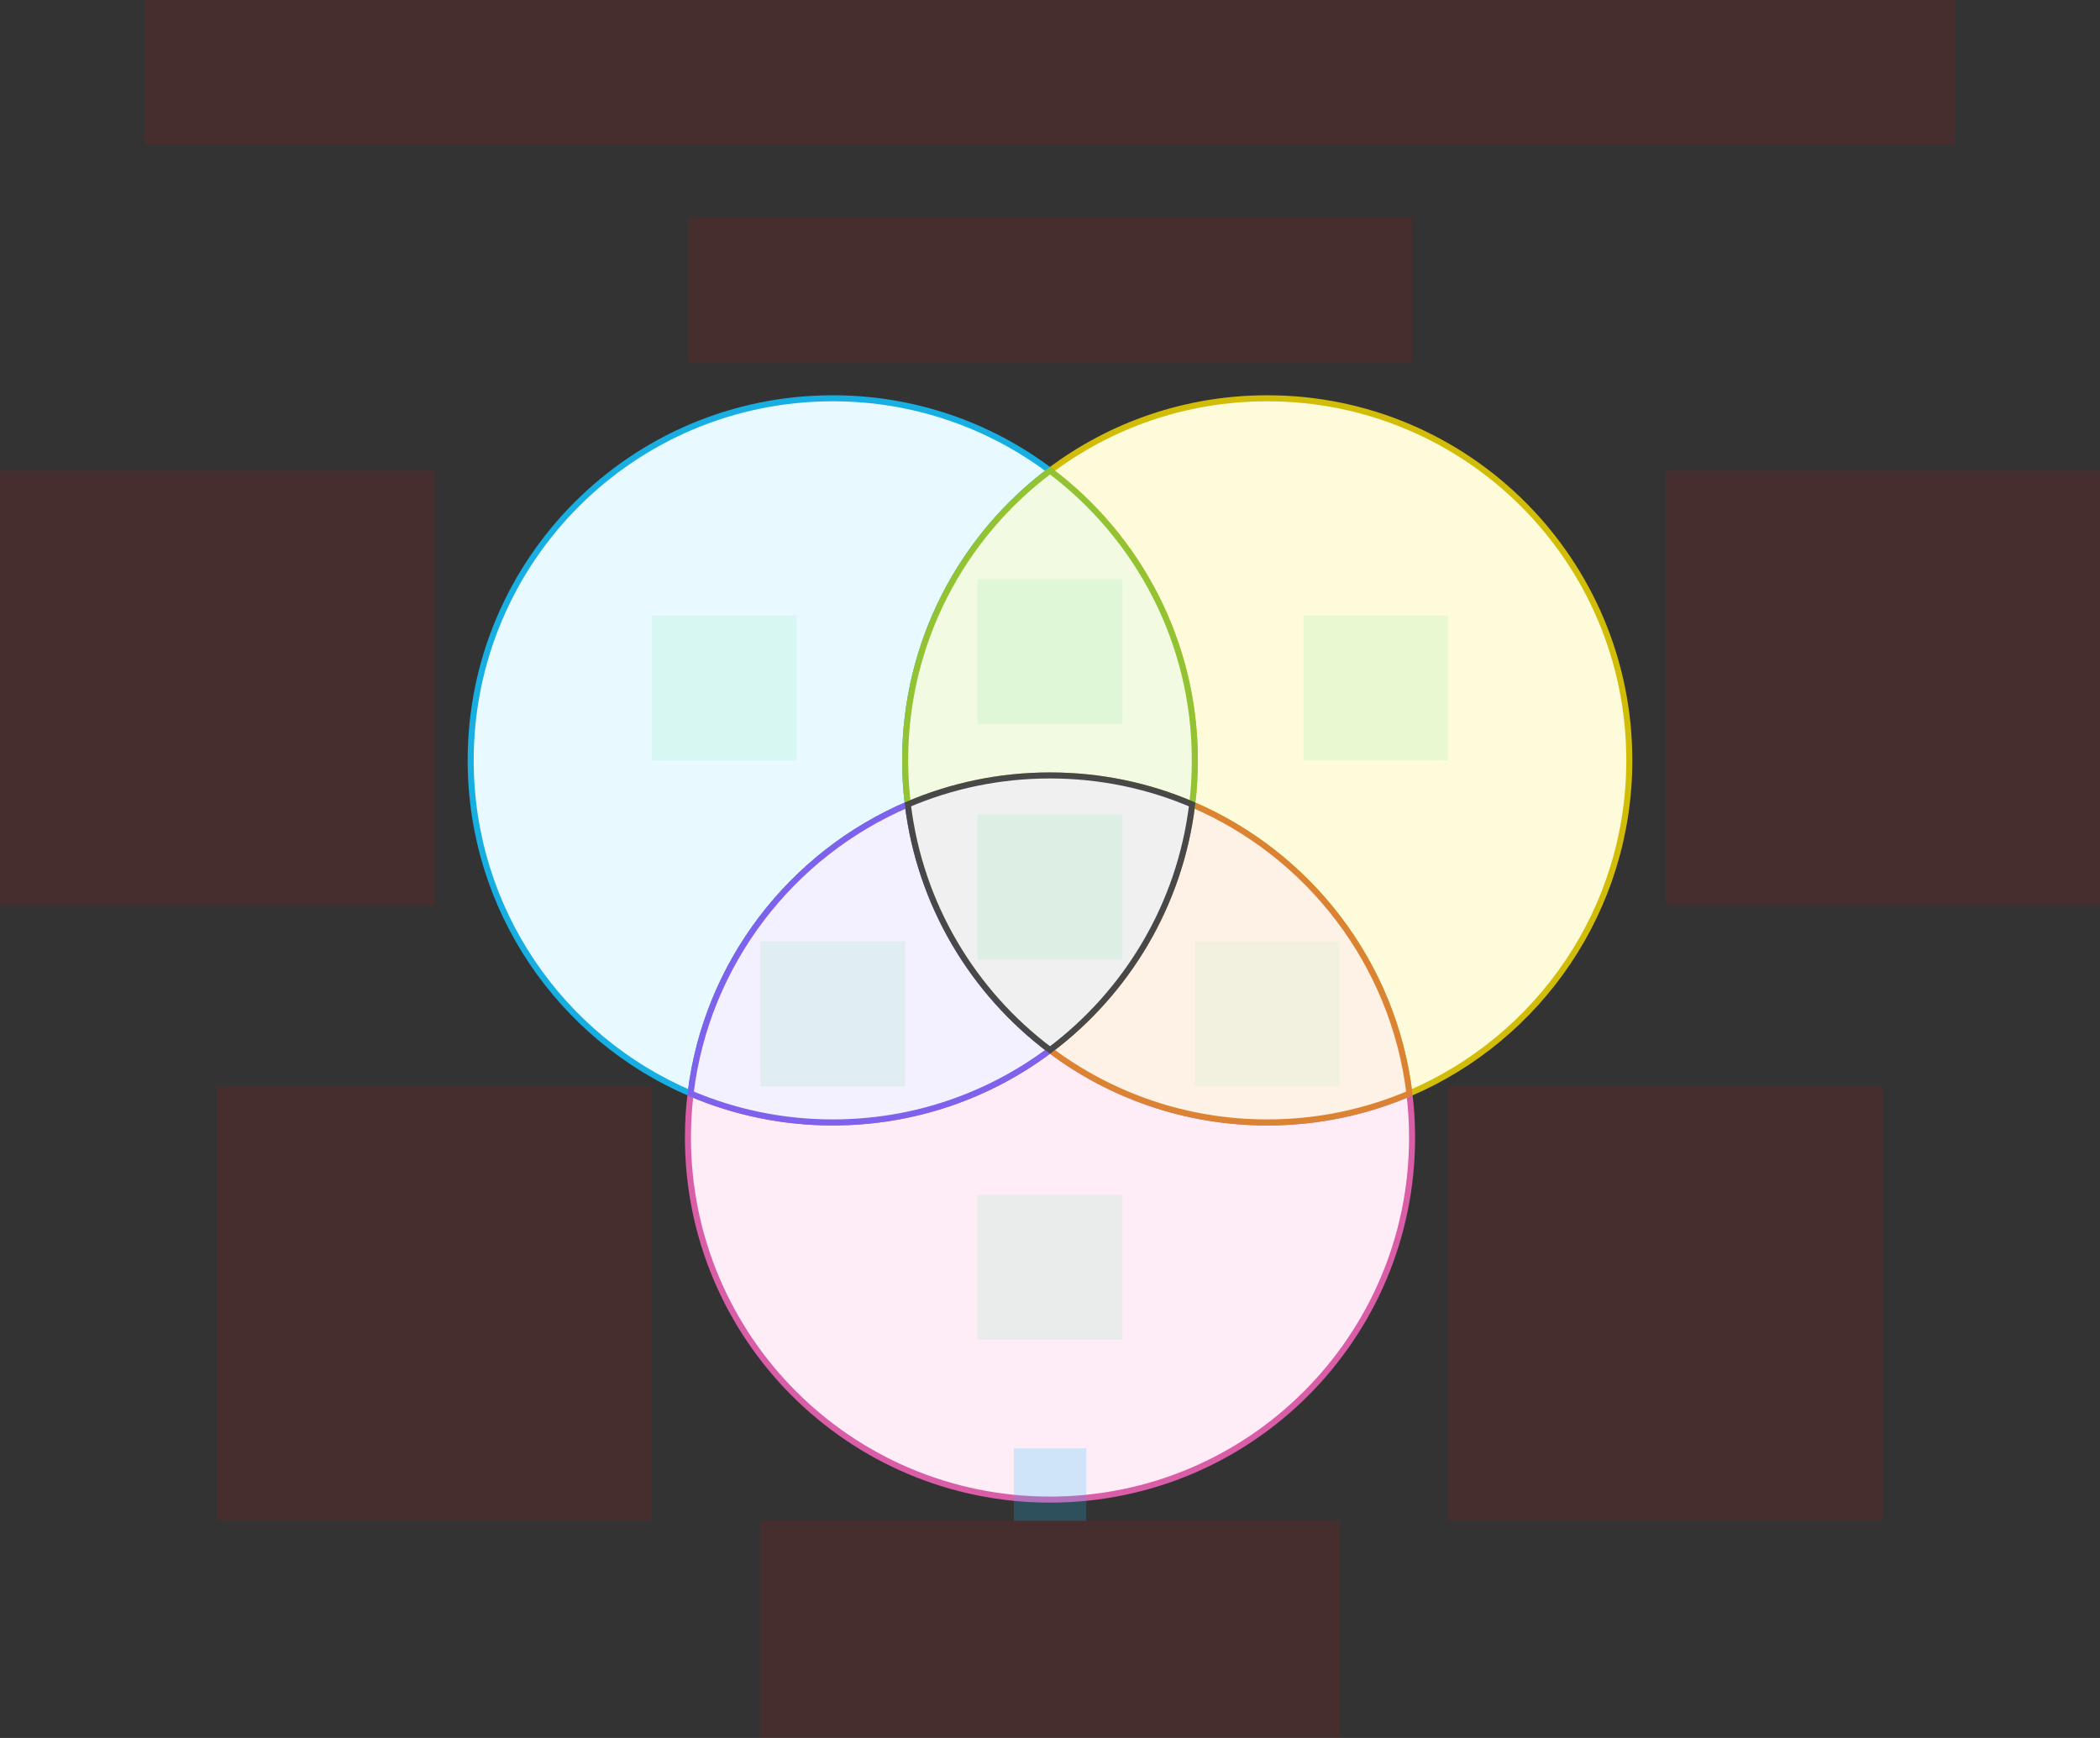 <svg width="696" height="576" viewBox="0 0 696 576" fill="none" xmlns="http://www.w3.org/2000/svg">
<rect x="0" y="0" width="696" height="576" fill="#333333" stroke="none"/>
<g id="venn2-color--family--4" clip-path="url(#clip0_1441_10016)">
<g id="lines">
<g id="g-4">
<path id="cu" d="M467.12 362.395C452.654 368.578 436.727 372 420 372C392.985 372 368.056 363.073 348 348.009C327.944 363.073 303.015 372 276 372C259.273 372 243.346 368.578 228.88 362.395C228.299 367.182 228 372.056 228 377C228 443.274 281.726 497 348 497C414.274 497 468 443.274 468 377C468 372.056 467.701 367.182 467.12 362.395Z" fill="#FEECF7" stroke="#D95DA7" stroke-width="2"/>
</g>
<g id="g-3">
<path id="cu_2" d="M395.12 266.605C395.701 261.818 396 256.944 396 252C396 212.74 377.147 177.884 348 155.991C368.056 140.927 392.985 132 420 132C486.274 132 540 185.726 540 252C540 301.547 509.971 344.081 467.12 362.395C461.88 319.206 433.696 283.091 395.12 266.605Z" fill="#FEFBDB" stroke="#D1BD08" stroke-width="2"/>
</g>
<g id="g-1">
<path id="cu_3" d="M300.88 266.605C300.299 261.818 300 256.944 300 252C300 212.74 318.853 177.884 348 155.991C327.944 140.927 303.015 132 276 132C209.726 132 156 185.726 156 252C156 301.547 186.029 344.081 228.88 362.395C234.12 319.206 262.304 283.091 300.88 266.605Z" fill="#E8F9FF" stroke="#17AEE1" stroke-width="2"/>
</g>
<g id="g-7">
<path id="cu_4" d="M300.88 266.605C262.304 283.091 234.12 319.206 228.88 362.395C243.346 368.578 259.273 372 276 372C303.015 372 327.944 363.073 348 348.009C322.524 328.873 304.911 299.833 300.88 266.605Z" fill="#F3F0FF" stroke="#7E62EC" stroke-width="2"/>
</g>
<g id="g-6">
<path id="cu_5" d="M395.12 266.605C391.089 299.833 373.476 328.873 348 348.009C368.056 363.073 392.985 372 420 372C436.727 372 452.654 368.578 467.12 362.395C461.88 319.206 433.696 283.091 395.12 266.605Z" fill="#FEF2E6" stroke="#DB8333" stroke-width="2"/>
</g>
<g id="g-2">
<path id="cu_6" d="M395.12 266.605C395.701 261.818 396 256.944 396 252C396 212.74 377.147 177.884 348 155.991C318.853 177.884 300 212.74 300 252C300 256.944 300.299 261.818 300.88 266.605C315.346 260.422 331.273 257 348 257C364.727 257 380.654 260.422 395.12 266.605Z" fill="#F2FAE1" stroke="#93C332" stroke-width="2"/>
</g>
<g id="g-5">
<path id="cu_7" d="M395.12 266.605C391.088 299.833 373.476 328.873 348 348.009C322.524 328.873 304.911 299.833 300.88 266.605C315.346 260.422 331.273 257 348 257C364.727 257 380.654 260.422 395.12 266.605Z" fill="#F0F0F0" stroke="#484848" stroke-width="2"/>
</g>
</g>
<path id="tx-rt-7" d="M72 360H216V504H72L72 360Z" fill="#FF0000" fill-opacity="0.1"/>
<path id="tx-lt-6" d="M480 360H624V504H480V360Z" fill="#FF0000" fill-opacity="0.1"/>
<path id="tx-ct-4" d="M252 504H444V576H252V504Z" fill="#FF0000" fill-opacity="0.1"/>
<path id="tx-lc-3" d="M552 156H696V300H552V156Z" fill="#FF0000" fill-opacity="0.1"/>
<path id="tx-cb-2" d="M228 72L468 72V120L228 120V72Z" fill="#FF0000" fill-opacity="0.1"/>
<path id="tx-rc-1" d="M0 156H144V300H0V156Z" fill="#FF0000" fill-opacity="0.1"/>
<rect id="bt-cc-remove-4" x="336" y="480" width="24" height="24" fill="#1AC6FF" fill-opacity="0.2"/>
<rect id="tx-cb-title" x="48" width="600" height="48" fill="#FF0000" fill-opacity="0.1"/>
<path id="ic-cc-4" d="M324 396L372 396L372 444L324 444L324 396Z" fill="#33DE7B" fill-opacity="0.1"/>
<path id="ic-cc-6" opacity="0.6" d="M396 312L444 312L444 360L396 360L396 312Z" fill="#33DE7B" fill-opacity="0.1"/>
<path id="ic-cc-5" d="M324 270L372 270L372 318L324 318L324 270Z" fill="#33DE7B" fill-opacity="0.1"/>
<path id="ic-cc-7" d="M252 312L300 312L300 360L252 360L252 312Z" fill="#33DE7B" fill-opacity="0.1"/>
<path id="ic-cc-3" d="M432 204L480 204L480 252L432 252L432 204Z" fill="#33DE7B" fill-opacity="0.1"/>
<path id="ic-cc-2" d="M324 192L372 192L372 240L324 240L324 192Z" fill="#33DE7B" fill-opacity="0.1"/>
<path id="ic-cc-1" d="M216 204L264 204L264 252L216 252L216 204Z" fill="#33DE7B" fill-opacity="0.1"/>
</g>
<defs>
<clipPath id="clip0_1441_10016">
<rect width="696" height="576" fill="white"/>
</clipPath>
</defs>
</svg>
